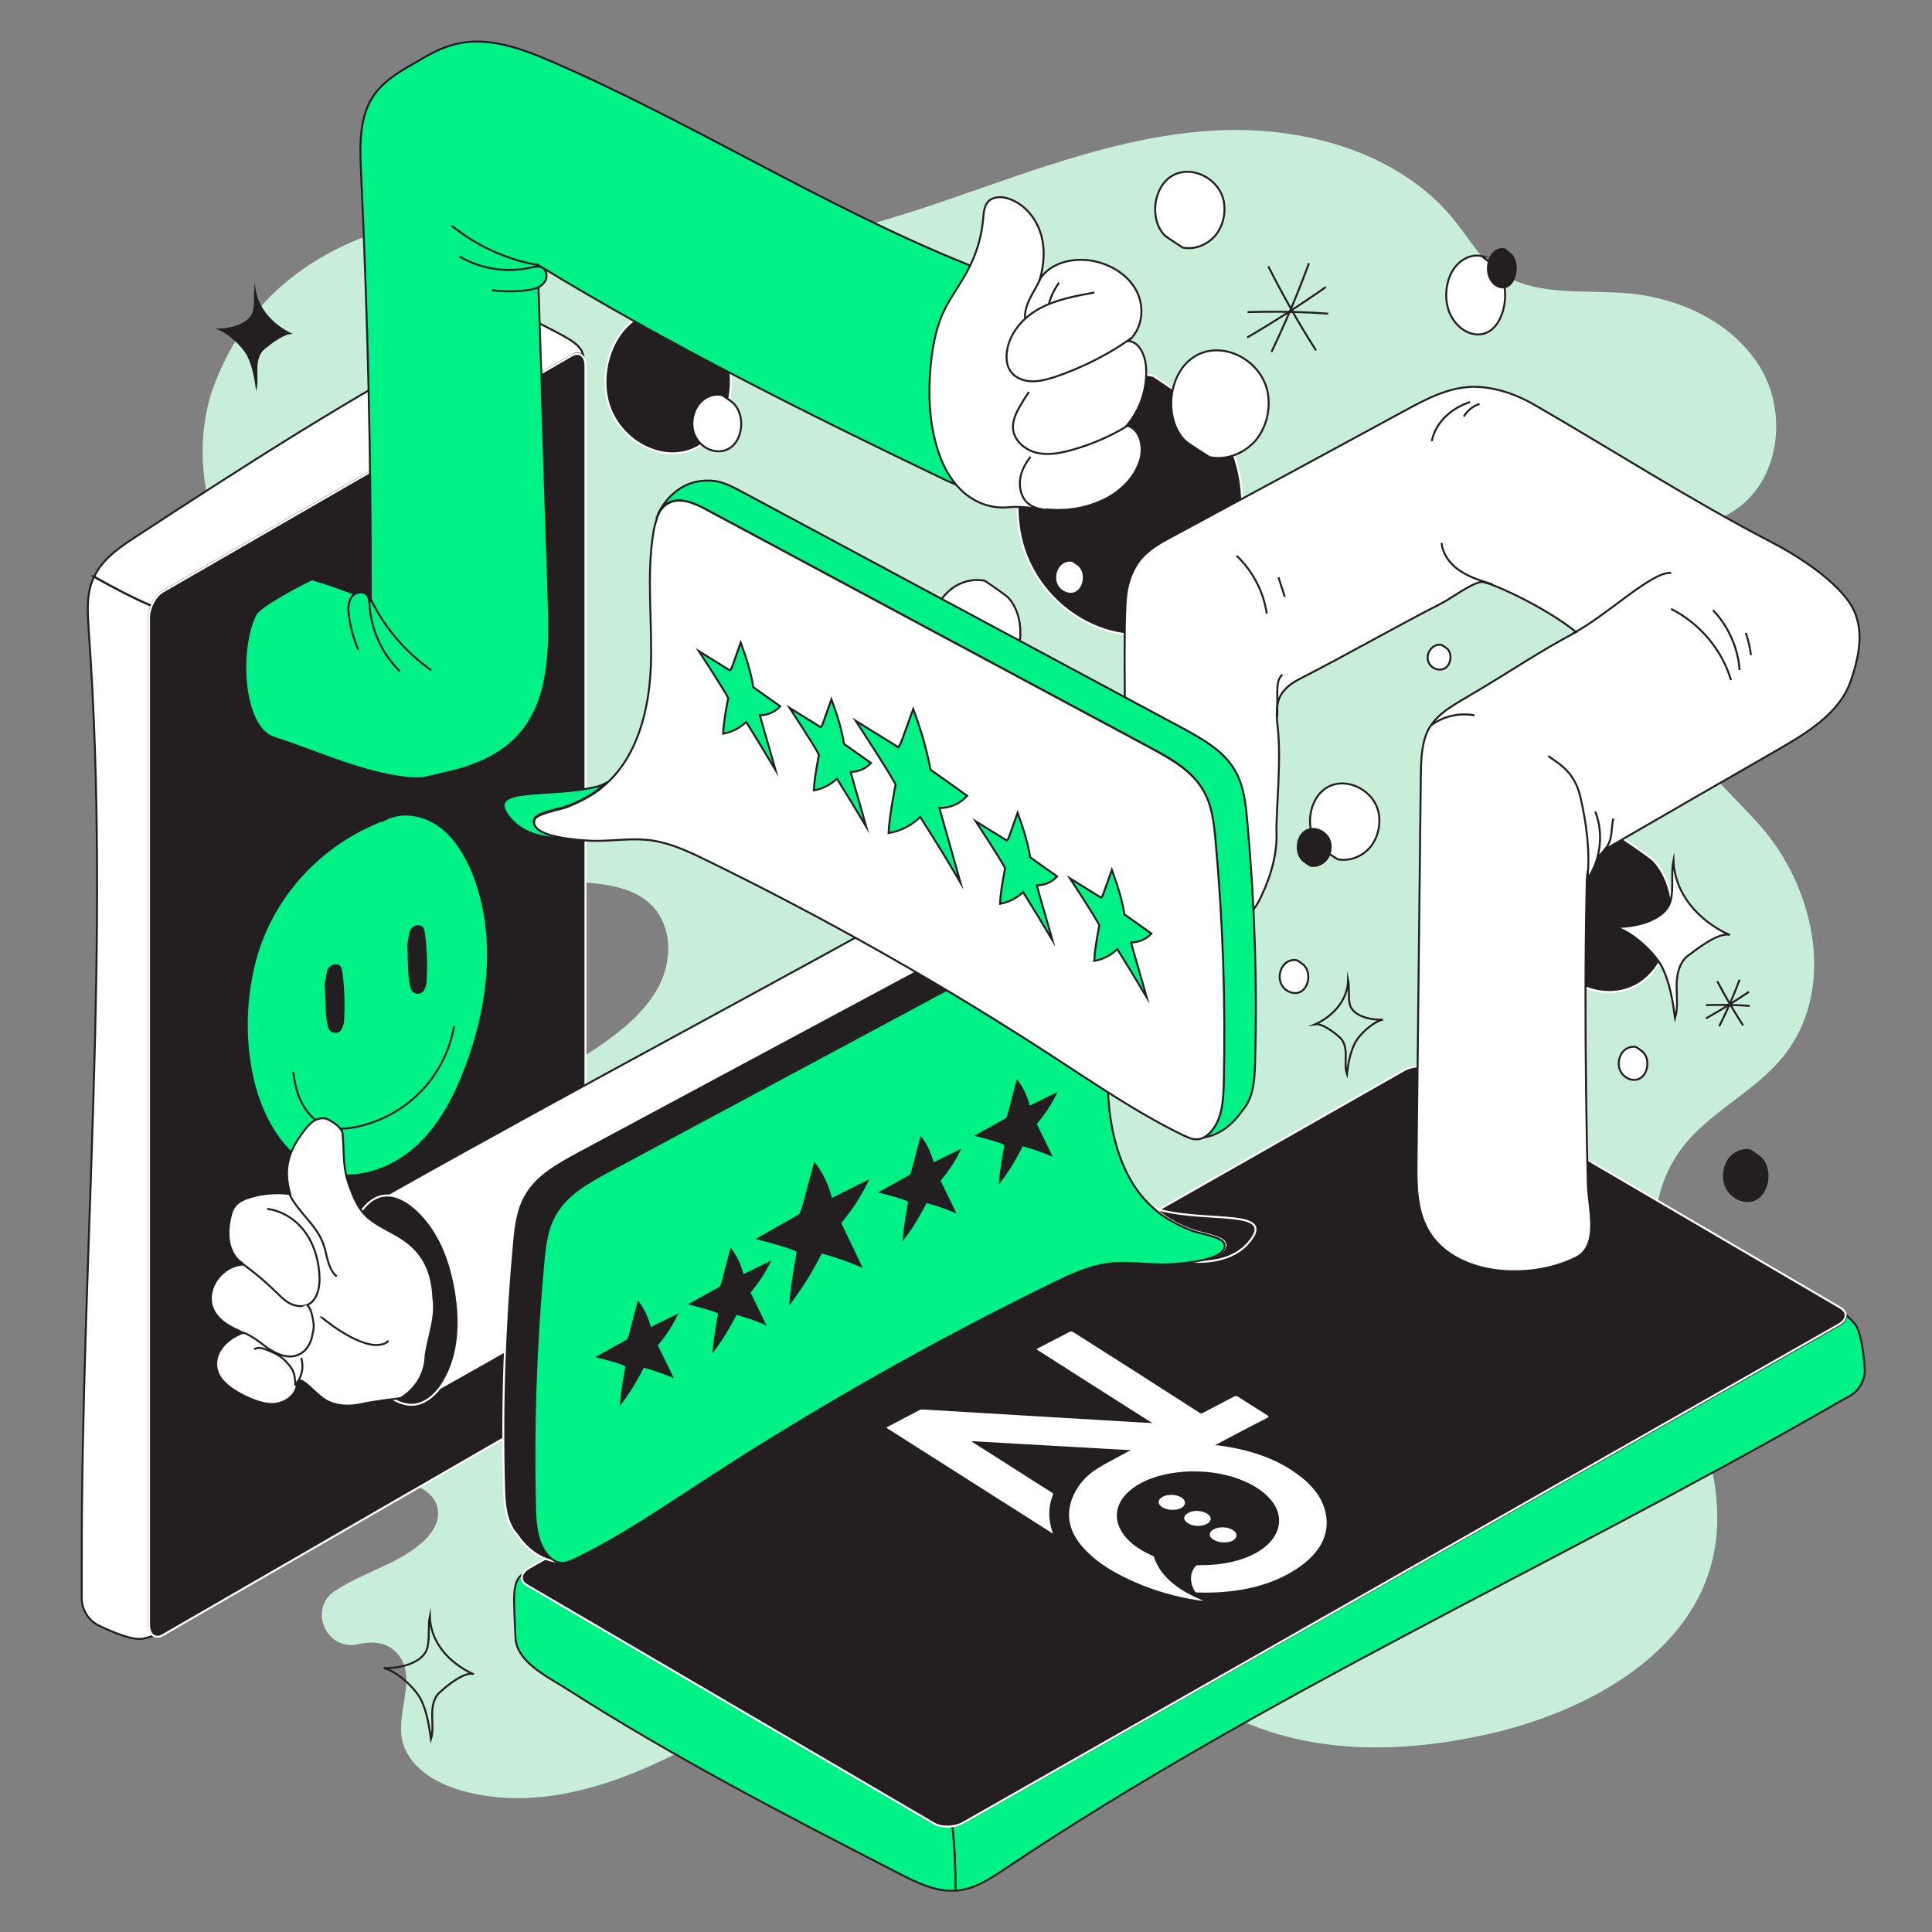 <svg xmlns="http://www.w3.org/2000/svg" width="494" height="494" fill="none"><rect width="100%" height="100%" fill="#808080" stroke="none"/><path fill="#C8EED9" d="M71 74c16.3-14.9 39.8-20.6 61.9-18.3 14.5 1.5 28.5 6.2 43 7.4 23 1.9 45.7-4.9 67.5-12.4 21.8-7.5 43.6-15.9 66.6-17.3 23-1.4 47.9 5.4 62.1 23.2 3.4 4.3 6.2 9.2 10.6 12.5 9.2 6.9 22.1 4.9 33.6 5.9 13.6 1.2 27.3 7.8 34.1 19.5 6.7 11.7 4.5 28.5-6.9 36-3.5 2.3-7.7 3.8-10.2 7.2-1.8 2.5-2.3 5.6-2.9 8.5-2.5 15-4.9 31.3 2.5 44.7 4.5 8.1 12 14.1 18 21.2 13.6 16.2 18.4 41.5 5.1 58-7.4 9.2-19.2 14.3-26.2 23.8-10.7 14.5-7.1 34.7-1.4 51.7 5.7 17 13.5 34.6 9.7 52.2-5.4 25.2-32.4 40-58 45.7-20.8 4.6-43.2 5.2-62.6-3.5-9.1-4.1-17.2-10.1-26.1-14.5-18.8-9.4-41.3-11.5-61.6-5.8-19.4 5.5-36.1 17.6-53.9 27.1-17.8 9.5-38.6 16.6-58 11-6.8-1.9-13.7-6.2-15.1-13.1-1.4-7.2 3.7-15.5-.8-21.4-2.5-3.3-6.3-3.8-10.4-2.9-8.1 1.9-12.9-8.9-6-13.6.1 0 .1-.1.2-.1 6.9-4.6 15.5-6.6 21.8-12 2.5-2.1 4.7-5.1 4.4-8.4-.4-4.4-5.4-7.2-10-7.3-4.6-.1-8.9 1.7-13.3 2.6-14.4 3-31.2-4.7-35.3-18.5-3.9-13.3 4.1-27 13.3-37.6 11.1-12.7 24.3-23.7 38.9-32.2 16.5-9.7 34.9-16.4 50.3-27.7 5.4-4 10.5-8.7 13.2-14.8 2.7-6.1 2.5-13.8-2-18.8-5.2-5.8-14.1-6.2-22-6.6-25.3-1.3-51.4-7.5-70.7-23.7-13.9-11.7-23.3-29.4-23.5-47.5-.1-9.1 4.3-16.9 2.4-25.7-2-9.2-2.1-18.2.5-27.3C57.2 90.9 63 81.3 71 74Z"/><path stroke="#231F20" stroke-miterlimit="10" stroke-width=".5" d="M439.1 250.9c2 3.8 4.2 7.6 6.6 11.3"/><path stroke="#231F20" stroke-miterlimit="10" stroke-width=".5" d="M439.6 262.4c2-3.9 3.7-7.9 5.2-11.9"/><path stroke="#231F20" stroke-miterlimit="10" stroke-width=".5" d="M436.2 257c3.7-.1 7.5-.1 11.2.2"/><path stroke="#231F20" stroke-miterlimit="10" stroke-width=".5" d="M436.2 260.4c3.8-2.1 7.4-4.4 11-6.8M324.3 68.1c3.7 7.3 7.7 14.5 12.2 21.5"/><path stroke="#231F20" stroke-miterlimit="10" stroke-width=".5" d="M325.1 90c3.6-7.5 6.8-15.1 9.6-22.7"/><path stroke="#231F20" stroke-miterlimit="10" stroke-width=".5" d="M319 79.8c6.9-.2 13.7-.1 20.6.4"/><path stroke="#231F20" stroke-miterlimit="10" stroke-width=".5" d="M318.9 86.3c7-4.1 13.7-8.4 20.1-12.9"/><path fill="#231F20" stroke="#fff" stroke-miterlimit="10" stroke-width=".5" d="M174.2 78.9c-5.4-1.1-11.1 1.1-14.9 5.6-3.7 4.5-5.3 11.2-4.1 17.2 2.3 11.1 14.9 17.7 23.7 12.3 8.8-5.4 10.8-21.2 3.6-29.1-1.1-1.3-8.3-6-8.3-6Z"/><path fill="#fff" stroke="#231F20" stroke-miterlimit="10" stroke-width=".5" d="M368.6 164.9c-1-.2-2 .2-2.7 1-.7.8-1 1.9-.8 2.9.4 1.9 2.7 3 4.3 2.1 1.6-.9 2-3.6.7-5-.2-.2-1.5-1-1.5-1Z"/><path fill="#231F20" d="M447.6 293.9c-1.9-.4-4 .4-5.4 2-1.4 1.6-1.9 4.1-1.5 6.3.8 4 5.4 6.4 8.6 4.5 3.2-2 3.9-7.7 1.3-10.6-.4-.5-3-2.2-3-2.2Z"/><path fill="#fff" stroke="#231F20" stroke-miterlimit="10" stroke-width=".5" d="M184.6 101c-2.1-.4-4.3.4-5.8 2.2-1.4 1.7-2.1 4.3-1.6 6.7.9 4.3 5.7 6.8 9.2 4.8 3.5-2 4.2-8.2 1.4-11.3-.4-.6-3.2-2.4-3.2-2.4ZM378.9 65.5c-2.5-.6-5.2.6-7 3-1.8 2.4-2.5 6.1-1.9 9.3 1.1 6 7 9.6 11.1 6.7 4.1-2.9 5.1-11.5 1.7-15.8-.6-.6-3.9-3.2-3.9-3.2Z"/><path fill="#231F20" d="M384.8 63.5c-1.3-.3-2.7.3-3.5 1.5-.9 1.2-1.3 3.1-1 4.8.5 3.1 3.5 4.9 5.6 3.4 2.1-1.5 2.6-5.9.9-8-.3-.4-2-1.7-2-1.7Z"/><path fill="#231F20" stroke="#fff" stroke-miterlimit="10" stroke-width=".5" d="M413.9 213.7c-5.8-1.2-12 1.2-16.1 6-4 4.9-5.8 12.1-4.4 18.6 2.4 12 16 19.1 25.6 13.3 9.5-5.9 11.7-22.9 3.9-31.5-1.3-1.3-9-6.4-9-6.4Z"/><path fill="#fff" stroke="#231F20" stroke-miterlimit="10" stroke-width=".5" d="M251.8 148.5c-3.8-.8-7.9.8-10.5 4-2.7 3.2-3.8 7.9-2.9 12.2 1.6 7.9 10.5 12.5 16.8 8.7 6.3-3.8 7.7-15 2.6-20.6-.9-.9-6-4.3-6-4.3Z"/><path stroke="#231F20" stroke-miterlimit="10" stroke-width=".5" d="M336.3 261.9c4.6-2.1 8.3-6.2 8.4-11.3.4 2 0 4.1.4 6.1.7 3.1 5.4 4.2 8.5 4-2.6.6-6.2 3.9-7.3 6.3-1.1 2.4-1.6 5-1.9 7.6-.5-1.6-.3-3.2-.3-4.9 0-1.6-.3-3.4-1.6-4.5-1.2-1.1-4.4-3.6-6.2-3.3Z"/><path fill="#fff" stroke="#231F20" stroke-miterlimit="10" stroke-width=".5" d="M342 219.7c3 .6 6.1-.6 8.2-2.9 2.1-2.4 2.9-5.9 2.3-9-1.2-5.8-8.2-9.3-13.1-6.5-4.9 2.8-6 11.1-2 15.3.7.6 4.6 3.1 4.6 3.1Z"/><path fill="#231F20" d="M335 221.6c1.5.3 3.1-.3 4.2-1.5s1.5-3 1.2-4.6c-.6-3-4.2-4.7-6.6-3.3-2.5 1.4-3 5.7-1 7.8.2.4 2.2 1.6 2.2 1.6Z"/><path fill="#fff" stroke="#231F20" stroke-miterlimit="10" stroke-width=".5" d="M331.6 245.5c-1.2-.2-2.5.2-3.4 1.3-.8 1-1.2 2.5-.9 3.9.5 2.5 3.4 4 5.4 2.8 2-1.2 2.5-4.8.8-6.6-.3-.4-1.9-1.4-1.9-1.4Z"/><path fill="#231F20" d="M74.9 85.4c-5.3-2.4-9.5-7.1-9.7-13-.5 2.3 0 4.7-.5 7-.8 3.5-6.2 4.8-9.8 4.6 2.9.7 7.1 4.5 8.4 7.2 1.3 2.7 1.8 5.8 2.2 8.8.5-1.8.3-3.7.3-5.6 0-1.9.4-3.9 1.8-5.1 1.6-1.3 5.3-4.2 7.3-3.9Z"/><path fill="#fff" stroke="#231F20" stroke-miterlimit="10" stroke-width=".5" d="M418.3 267.7c-1.2-.2-2.5.2-3.4 1.3-.8 1-1.2 2.5-.9 3.9.5 2.5 3.4 4 5.4 2.8 2-1.2 2.5-4.8.8-6.6-.2-.3-1.9-1.4-1.9-1.4ZM442.1 239c-7.8-3.6-13.9-10.4-14.2-19-.7 3.4.1 6.9-.7 10.2-1.2 5.1-9.1 7-14.4 6.8 4.3 1 10.4 6.6 12.3 10.5 1.9 4 2.6 8.4 3.2 12.8.8-2.6.4-5.4.4-8.2 0-2.8.6-5.7 2.6-7.5 2.4-1.8 7.8-6.1 10.8-5.6Z"/><path fill="#231F20" stroke="#fff" stroke-miterlimit="10" stroke-width=".5" d="M294.9 96.1c-9.6-1.9-19.9 2-26.6 10-6.7 8.1-9.6 20-7.4 30.8 4.1 19.9 26.6 31.7 42.4 22 15.8-9.7 19.4-38 6.5-52.2-2.1-2.1-14.9-10.6-14.9-10.6Z"/><path fill="#fff" stroke="#231F20" stroke-miterlimit="10" stroke-width=".5" d="M274.2 143.4c-1.2-.2-2.5.2-3.4 1.3-.8 1-1.2 2.5-.9 3.9.5 2.5 3.4 4 5.4 2.8 2-1.2 2.5-4.8.8-6.6-.2-.3-1.9-1.4-1.9-1.4Z"/><path stroke="#231F20" stroke-miterlimit="10" stroke-width=".5" d="M120.9 428c-6.1-2.8-10.8-8.1-11-14.7-.5 2.6 0 5.4-.6 7.9-.9 4-7.1 5.5-11.2 5.3 3.3.8 8.1 5.1 9.6 8.2 1.5 3.1 2 6.6 2.5 10 .6-2 .3-4.2.3-6.3 0-2.1.4-4.5 2.1-5.8 1.8-1.7 5.9-5 8.3-4.6Z"/><path fill="#fff" stroke="#231F20" stroke-miterlimit="10" stroke-width=".5" d="M302.4 63.3c3 .6 6.1-.6 8.2-2.9 2.1-2.4 2.9-5.9 2.3-9-1.2-5.8-8.2-9.3-13.1-6.5-4.9 2.8-6 11.1-2 15.3.7.6 4.6 3.1 4.6 3.1ZM309.3 116.9c4.2.8 8.6-.8 11.6-4.1 2.9-3.3 4.1-8.3 3.2-12.7-1.8-8.2-11.5-13.1-18.4-9.1-6.9 4-8.4 15.7-2.8 21.6.8.8 6.4 4.3 6.4 4.3Z"/><path fill="#231F20" d="M83.9 139.6c-4-1.8-8.8-.8-12.4 1.7-3.5 2.5-6 6.4-7.7 10.3-2.3 5.2-3.7 10.8-4.1 16.5-.3 4.2-.8 10.9-.1 15.5.8 5.5 3.6 9.7 6.7 12.9 5.5 5.7 16 4.7 23 1 4.3-2.3 6.9-6.9 7.8-11.6.9-4.7.4-9.6-.4-14.4-1.4-8.9-3.3-27.6-12.8-31.9Z"/><path fill="#fff" stroke="#231F20" stroke-miterlimit="10" stroke-width=".5" d="M24.1 147.4c-.1.1-.1.2-.2.4-1.9 4.2-1.5 9-1.2 13.6 5.7 79.2-1.9 158.8-1.8 238.2v9c0 3 1.7 5.7 4.3 7 3.9 1.9 8.9 3.9 11.3 3.4 1-.2 2-.5 2.9-.8-.8-.4-1.3-1.4-1.3-2.9V157.9c0-1 .2-2 .6-3-4.9-2.1-9.6-4.6-14.1-7.1-.1-.1-.3-.3-.5-.4Z"/><path fill="#fff" stroke="#231F20" stroke-miterlimit="10" stroke-width=".5" d="M136 81.7c-5.6-2.9-12.4 2-18 4.9-28.6 15.1-55.8 32.7-82.9 50.4-4.3 2.8-8.8 5.8-11 10.4.2.1.4.2.6.4 4.5 2.5 9.2 5 14.1 7.1.6-1.6 1.7-3 2.9-3.7l104.6-60.4c1.2-.7 2.3-.5 2.9.4-.5-3.4-4.1-4.8-13.2-9.5Z"/><path fill="#231F20" stroke="#fff" stroke-miterlimit="10" stroke-width=".5" d="M149.1 91.3c-.6-.9-1.7-1.1-2.9-.4L41.6 151.3c-1.9 1.1-3.5 4.1-3.5 6.7v257.4c0 1.4.5 2.5 1.3 2.9.6.3 1.4.3 2.2-.2l104.6-60.4c1.9-1.1 3.5-4.1 3.5-6.7V93.5c0-1-.2-1.7-.6-2.2Z"/><path fill="#00F287" stroke="#231F20" stroke-miterlimit="10" stroke-width=".5" d="M98.7 209.4c4.3-2.1 9.8-1.1 13.7 1.8 3.9 2.8 6.5 7.2 8.4 11.6 6.5 15.9 4.4 34.2-1.7 50.2-2.9 7.7-6.9 15.3-13.1 20.7-6.2 5.4-15 8.4-22.9 6.1-10-3-16-13.4-18.4-23.6-2.2-9.5-2.1-19.5.1-29 4.1-17.5 17-31.6 33.9-37.8Z"/><path fill="#231F20" d="M104.697 238.4c.2-1.3 1.7-2.2 2.9-1.7.2.1.3.1.4.2.5.5.6 1.3.7 2 .5 4 .6 8 .4 11.9 0 .8-.3 1.6-.6 2.3-.8 1.5-3 1.3-3.5-.4-.9-3.5-.6-7-.9-11.1l.6-3.2ZM83.6 248.4c.2-1.3 1.7-2.2 2.9-1.7.2.1.3.1.4.2.5.5.6 1.3.7 2 .5 4 .6 8 .4 11.9 0 .8-.3 1.6-.6 2.3-.8 1.5-3 1.3-3.5-.4-.9-3.5-.6-7-.9-11.1l.6-3.2Z"/><path fill="#00F287" d="M116.1 262.4c-1.1 6.3-4.1 12.2-8.6 16.8-4.5 4.6-10.3 7.7-16.6 9-2.2.4-4.5.6-6.7 0-2.9-.8-5.2-3-6.7-5.6-1.5-2.6-2.2-5.6-2.5-8.5"/><path stroke="#231F20" stroke-miterlimit="10" stroke-width=".5" d="M116.1 262.4c-1.1 6.3-4.1 12.2-8.6 16.8-4.5 4.6-10.3 7.7-16.6 9-2.2.4-4.5.6-6.7 0-2.9-.8-5.2-3-6.7-5.6-1.5-2.6-2.2-5.6-2.5-8.5"/><path fill="#00F287" stroke="#231F20" stroke-miterlimit="10" stroke-width=".5" d="M244.3 483.4h.4c4.6-.4 8.6-3.1 12.5-5.7 66-44.2 138.9-76.9 207.9-116.3 3-1.7 5.7-3.3 7.8-4.4 2.6-1.5 4.1-4.3 3.9-7.2-.3-4.3-1.1-9.7-2.6-11.4-.7-.8-1.4-1.5-2.1-2.1 0 .9-.6 1.8-1.8 2.5L246.4 466c-.9.5-1.9.8-2.9.9.6 5.3.8 10.6.8 15.8v.7Z"/><path fill="#00F287" stroke="#231F20" stroke-miterlimit="10" stroke-width=".5" d="M131.8 418.7c.3 6.3 7.9 9.8 13.2 13.2 27.2 17.4 56 32.3 84.8 47.1 4.5 2.3 9.4 4.8 14.5 4.4v-.7c0-5.2-.2-10.5-.8-15.8-1.7.2-3.4 0-4.6-.7l-104.2-61c-1.2-.7-1.5-1.7-1.1-2.7-2.8 2.1-2.2 5.9-1.8 16.2Z"/><path fill="#231F20" stroke="#fff" stroke-miterlimit="10" stroke-width=".5" d="M133.6 402.6c-.4 1-.1 2 1.1 2.7l104.2 61c1.9 1.1 5.3 1 7.5-.3l223.7-127.3c1.3-.7 1.9-1.7 1.8-2.5 0-.7-.5-1.3-1.3-1.8l-104.2-61c-1.9-1.1-5.3-1-7.5.3L135.3 400.9c-.9.5-1.4 1.1-1.7 1.7Z"/><path fill="#00F287" stroke="#231F20" stroke-miterlimit="10" stroke-width=".5" d="M65.3 157.2c1.2-2.4 12-7.9 14.4-9.1 0 0 8.8 2.5 15.1 5.6.1-36.7-.8-73.4-2.5-110-.3-6.7-.5-14 3.4-19.5 2.5-3.5 6.3-5.8 10-7.9 3.5-2.1 7.1-4.2 11.1-5.1 8.1-1.9 16.5 1.2 24.2 4.5 36 15.6 69.3 36.9 105.6 51.6 1.3.5 2.6 1.1 3.5 2.2.5.7.8 1.5 1.1 2.4 3.7 12 5.8 24.4 6.1 37 .1 3.3 0 6.7-1.2 9.8-1.3 3.1-4 5.8-7.3 6-2.4.2-4.7-.9-6.9-1.9-34.7-16.6-71.6-35-104.4-55.1.9 28.8 1.9 57.7 2.8 86.5.4 12 .3 25.4-8 34.2-5.1 5.4-12.4 8-19.6 9.5-3.7.8-4.5 1.4-8.3 1-11.5-1.1-23.5-6.8-34.4-10.3-8.1-2.7-9.1-22.6-4.7-31.4Z"/><path stroke="#231F20" stroke-miterlimit="10" stroke-width=".5" d="M137.7 67.8c-8.1-1.4-15.8-4.9-22.2-10.1"/><path fill="#00F287" d="M117.5 65.6c5.5 3.2 12.1 4.2 18.3 2.8.9-.2 1.9-.4 2.8 0 1.4.7 1.5 2.9.4 4-1 1.2-2.7 1.6-4.2 1.8-3 .4-6 .4-9 0"/><path stroke="#231F20" stroke-miterlimit="10" stroke-width=".5" d="M117.5 65.6c5.5 3.2 12.1 4.2 18.3 2.8.9-.2 1.9-.4 2.8 0 1.4.7 1.5 2.9.4 4-1 1.2-2.7 1.6-4.2 1.8-3 .4-6 .4-9 0M94.6 152.8c3.5 7.4 9 13.9 15.7 18.6"/><path fill="#00F287" d="M102.2 171.6c-4.5-4.4-7.3-10.5-7.7-16.8-.1-.9-.1-2-.7-2.7-1-1.2-3.2-.6-4 .7-.8 1.3-.8 3-.6 4.6.4 3 1.2 5.9 2.4 8.7"/><path stroke="#231F20" stroke-miterlimit="10" stroke-width=".5" d="M102.2 171.6c-4.5-4.4-7.3-10.5-7.7-16.8-.1-.9-.1-2-.7-2.7-1-1.2-3.2-.6-4 .7-.8 1.3-.8 3-.6 4.6.4 3 1.2 5.9 2.4 8.7"/><path fill="#fff" stroke="#231F20" stroke-miterlimit="10" stroke-width=".5" d="M246.4 125.9c-4.2-3.7-6.4-9.1-7.6-14.5-1.4-6.3-1.4-12.8-.7-19.2.5-4.4 1.4-8.8 3.3-12.8 1.7-3.5 4.1-6.6 5.9-10 2.3-4.2 3.7-8.8 4.1-13.6.1-1.5.3-3.2 1.3-4.3 1.3-1.3 3.5-1.3 5.2-.7 3.9 1.3 6.8 4.7 8.1 8.6 1.3 3.9 1 8.1-.1 12 2.7-4.3 8.5-5.6 13.5-4.7 4.6.9 9 3.5 11.2 7.7 2.2 4.2 1.5 9.8-2.1 12.8 2.8.2 4.2 3.5 4.5 6.2.5 5.5-1.3 11.2-4.9 15.4 3.6.9 4.5 5.8 3.3 9.2-2.9 8.4-12.6 12.6-21.4 12.4-4.3-.1-8-1.1-12.2-.7-4.1.4-8.2-1-11.4-3.8Z"/><path fill="#fff" d="M279.8 74.8c-4.9.9-9.9 1.8-14.2 4.2-4.3 2.4-7.9 6.7-8.2 11.6-.1 1.5.1 3 .9 4.2 1.1 1.7 3.2 2.6 5.3 2.7 2.1.1 4.1-.5 6.1-1.1 6.8-2.3 14.1-5.9 19.9-10.2"/><path stroke="#231F20" stroke-miterlimit="10" stroke-width=".5" d="M279.8 74.8c-4.9.9-9.9 1.8-14.2 4.2-4.3 2.4-7.9 6.7-8.2 11.6-.1 1.5.1 3 .9 4.2 1.1 1.7 3.2 2.6 5.3 2.7 2.1.1 4.1-.5 6.1-1.1 6.8-2.3 14.1-5.9 19.9-10.2"/><path fill="#fff" d="M268.2 77.7c.5-1.9 1.4-3.8 2.6-5.4Z"/><path stroke="#231F20" stroke-miterlimit="10" stroke-width=".5" d="M268.2 77.7c.5-1.9 1.4-3.8 2.6-5.4"/><path fill="#fff" d="M265.9 71.5c-.7 1.6-1.7 3.1-2.5 4.7s-1.4 3.3-1.3 5.1"/><path stroke="#231F20" stroke-miterlimit="10" stroke-width=".5" d="M265.9 71.5c-.7 1.6-1.7 3.1-2.5 4.7s-1.4 3.3-1.3 5.1"/><path fill="#fff" d="M263.1 100.2c-.9 1.3-1.7 2.6-2.5 4-.9 1.6-1.6 3.3-1.6 5.1.1 3.1 2.8 5.6 5.8 6.4 3 .8 6.1.2 9.1-.6 5-1.4 9.8-3.4 14.2-6.1"/><path stroke="#231F20" stroke-miterlimit="10" stroke-width=".5" d="M263.1 100.2c-.9 1.3-1.7 2.6-2.5 4-.9 1.6-1.6 3.3-1.6 5.1.1 3.1 2.8 5.6 5.8 6.4 3 .8 6.1.2 9.1-.6 5-1.4 9.8-3.4 14.2-6.1"/><path fill="#fff" d="M263.5 116.8c-1.4 1.8-2.5 3.8-2.7 6.1-.2 2.2.5 4.7 2.3 6 1.2.9 2.8 1.3 4.4 1.5"/><path stroke="#231F20" stroke-miterlimit="10" stroke-width=".5" d="M263.5 116.8c-1.4 1.8-2.5 3.8-2.7 6.1-.2 2.2.5 4.7 2.3 6 1.2.9 2.8 1.3 4.4 1.5"/><path fill="#fff" stroke="#231F20" stroke-miterlimit="10" stroke-width=".5" d="M405.7 226.6c0-2 .1-4 1-5.8 1.1-2.1 3.3-3.4 5.4-4.6 14.3-8.3 28.6-16.5 43-24.8 7.4-4.3 15.3-9.2 18.1-17.2 2.4-7 3.8-14.3-.5-20.4-4.3-6.1-13.4-11.9-20-15.3-20.7-10.8-40.3-23.4-60.2-34.9-4.8-2.8-10.3-4.7-15.8-4.7-6.3.1-12 3.1-17.5 6.1-19.9 10.8-39.8 21.6-59.7 32.3-3 1.6-6 3.3-8.1 6-1.9 2.5-3 5.6-3.4 8.7-1.1 9.4.4 42.9-1.1 48.6-1.2 4.7-25.1 15.1-36.9 21.8-50.4 28.3-101.2 55-151.6 83.4 12.3 13.4 17 33.3 12.1 50.8 66.6-37.3 129.8-76.2 196.4-113.6 7.6-4.3 12.7-7.9 15.3-13.2 1.7-3.5 4.4-9.9 4.2-16.7-.2-5.1 1.3-18.6.3-27.2-.3-2.4-.5-5.6.6-7.8s3.2-3.6 5.4-4.7c11.7-6 24.1-13.1 35.8-19.1 2.6-1.3 7.4-5 10.2-5.5 1.7-.3 16.1 6.2 24.3 12.8-9.6 5.1-17.3 10.4-27 16.1-4 2.4-8.4 4.6-10.7 8.7-1.8 3.4-1.9 7.5-2 11.4-.4 33-.7 66.1-1.1 99.1-.1 6.3 0 13.1 3.4 18.4 3.6 5.7 10.5 8.7 17.2 9.5 6.7.8 14-.2 20.1-3.2 6.2-3.1 3.3-12.6 3.1-18.7-.4-16.1-.6-32.3-.6-48.4 0-9.4.1-18.6.3-27.9Z"/><path fill="#231F20" stroke="#fff" stroke-miterlimit="10" stroke-width=".5" d="M95 307c-2.1 1.5-3.5 3.8-4.5 6.1-4.5 10-4.2 21.8-.6 32.2 1.1 3.1 2.5 6.2 4.8 8.5 1.3 1.3 2.8 2.3 4.4 3.2 1.9 1.1 3.9 2.2 6.1 2.2 3.5 0 6.5-2.8 8.3-5.9 4.4-7.4 4.4-16.6 2.7-25.1-.9-4.4-2.3-8.8-4.6-12.6-2.9-5.1-10.2-13.1-16.6-8.6Z"/><path stroke="#231F20" stroke-miterlimit="10" stroke-width=".5" d="M366 185.4c3.1-2.3 7.2-3.2 11-2.5"/><path fill="#fff" d="M408 218.7c.5.4 1.2-.1 1.6-.6.7-.9 1.5-1.7 1.9-2.8.4-.9.5-2 .6-3 .1-1 .2-2 .4-3"/><path stroke="#231F20" stroke-miterlimit="10" stroke-width=".5" d="M408 218.7c.5.4 1.2-.1 1.6-.6.7-.9 1.5-1.7 1.9-2.8.4-.9.5-2 .6-3 .1-1 .2-2 .4-3"/><path fill="#fff" d="M395.9 193.3c1.6 1.4 6.6 3.4 8.2 10.5 1.6 7 2.5 13.9 1.8 21 3.4-5 4.2-11.7 2-17.3"/><path stroke="#231F20" stroke-miterlimit="10" stroke-width=".5" d="M395.9 193.3c1.6 1.4 6.6 3.4 8.2 10.5 1.6 7 2.5 13.9 1.8 21 3.4-5 4.2-11.7 2-17.3M427.3 155.7c7.3 3.7 13 10.4 15.3 18.2M438 156c3.9 4.1 6.4 9.6 6.8 15.3M446.4 161.8c.6 1.9 1.1 3.8 1.3 5.7M402.1 162c8.7-4.5 20.3-16 25.2-15.5M381.6 149.4c-2.8-.9-5.7-1.7-8.2-3.4-2.5-1.6-4.5-4.2-4.8-7.2M375.9 102.8c-4.7 1.5-8.9 5.2-9.8 10M378.3 103.3c-1.7.5-3.1 1.7-4 3.2M316.2 142.1c4.1 3.9 6.9 9.2 7.7 14.8M326.9 147.6c.5 1.7 1.1 3.3 1.6 5"/><path fill="#fff" stroke="#231F20" stroke-miterlimit="10" stroke-width=".5" d="M110.8 331.8c-.3-6.4-2.4-11.3-7.7-14.9-3.2-2.2-7.1-3.5-9.8-6.3-1.7-1.8-2.8-4.2-3.7-6.6-2.1-5.5-1.5-8.2-2-14.1-.1-1.4-2.3-3-3.8-3.7-.6-.3-1.3-.3-2-.2-1.6.3-2.8 1.5-3.7 2.7-4.3 5.4-5.8 10-3.9 16.6-3.3-.4-6.7-.2-9.8.7-1.7.5-3.4 1.1-4.4 2.5-.6.8-.9 1.8-1.1 2.8-.5 2.2-.7 4.5-.2 6.7.5 2.2 1.8 4.3 3.8 5.3-4.5.1-8.5 4.1-8.6 8.6 0 4.5 3.9 7.2 8.4 8.8-2.6 1-5.1 2.6-6.4 5.3-.3.7-.6 1.5-.6 2.3-.3 4.2 3.5 6.7 6.9 8.5 2.5 1.2 5.1 2.3 7.8 2.2 2.8-.2 5.8-2.2 5.9-5.1 0-.3.1-.5.2-.7.4-.5.9-.2 1.3 0 2.2 1.4 3.8 3.6 6 4.9 2.7 1.5 6 1.6 9.1.9 3-.7 9.9-1.5 9.9-1.5 3.7-2.2 6.1-6 6.4-10.3 0-.7.1-1.3.2-1.7.9-5 2.5-8.8 1.8-13.7Z"/><path fill="#fff" d="M62.2 323.3c2.8 2 5.4 4.2 7.9 6.6 1.2 1.1 2.3 2.4 3.7 3.2 1.4.8 3.2 1.2 4.7.6 2.5-1 3.3-4.3 3.2-7-.1-4-1.2-8.1-3.5-11.4-2.3-3.3-5.9-5.7-9.9-6.2"/><path stroke="#231F20" stroke-miterlimit="10" stroke-width=".5" d="M62.2 323.3c2.8 2 5.4 4.2 7.9 6.6 1.2 1.1 2.3 2.4 3.7 3.2 1.4.8 3.2 1.2 4.7.6 2.5-1 3.3-4.3 3.2-7-.1-4-1.2-8.1-3.5-11.4-2.3-3.3-5.9-5.7-9.9-6.2"/><path fill="#fff" d="M60.9 340.4c2.8.5 5.1 2.5 7.4 4.2 2.3 1.6 5.4 3 8 1.8 1.9-.8 3.1-2.7 3.5-4.7.4-2 .6-2.4.2-4.4-.2-1.1-.6-3.2-1.6-3.6"/><path stroke="#231F20" stroke-miterlimit="10" stroke-width=".5" d="M60.9 340.4c2.8.5 5.1 2.5 7.4 4.2 2.3 1.6 5.4 3 8 1.8 1.9-.8 3.1-2.7 3.5-4.7.4-2 .6-2.4.2-4.4-.2-1.1-.6-3.2-1.6-3.6"/><path fill="#fff" d="M75.5 354.3c0-3.9-1-4.6-2.5-6.3-1.3-1.4-3.1-2.2-4.9-2.9-1-.4-2.2-.7-3.1-.1"/><path stroke="#231F20" stroke-miterlimit="10" stroke-width=".5" d="M75.5 354.3c0-3.9-1-4.6-2.5-6.3-1.3-1.4-3.1-2.2-4.9-2.9-1-.4-2.2-.7-3.1-.1"/><path fill="#fff" d="M76.4 352.8c1-1.7 1.2-3.8.6-5.6Z"/><path stroke="#231F20" stroke-miterlimit="10" stroke-width=".5" d="M76.4 352.8c1-1.7 1.2-3.8.6-5.6"/><path fill="#fff" d="M82 336.6c0 .1 9 7.7 14.7 7.3 1-.1 2-.3 2.6-1.1"/><path stroke="#231F20" stroke-miterlimit="10" stroke-width=".5" d="M82 336.6c0 .1 9 7.7 14.7 7.3 1-.1 2-.3 2.6-1.1M73.9 305.1c2.1 4.7 6.9 7.9 8.7 12.8 1.1 2.9 1.1 6.4 3.5 8.5M326.6 183.3v-6.4c0-1.6.1-3.4 1.3-4.4"/><path fill="#fff" d="M310.7 369.5c.7.1 1.2.1 1.6.2 7.9 1.1 14.4 3.5 19.5 7.3 4.7 3.4 7.1 7.3 7.4 11.6.3 4.3-1.8 8.2-6.3 11.6-6.6 4.9-15.5 7.3-26.6 7-.3 0-.6 0-.8-.3-1.1-2-1.4-4-.2-5.9.5-.8.5-.8 2-.8 10.7 0 18.9-4.4 19.7-10.5.9-6.6-8-12.7-19.4-13.4-9.6-.6-18.2 2.5-21.1 7.7-2.7 4.9.6 10.5 8 13.7.3.1.5.3.6.5 1.5 4.5 5.5 8.1 11.9 10.8.2.1.3.1.5.2l.1.1c-.4 0-.8-.1-1.1-.1-6-.9-11.4-2.5-16.4-4.7-5-2.2-9.2-4.7-12.3-7.9-4.5-4.5-5.5-9.2-3.4-14.1 1.2-2.6 3.1-5.1 6.2-7 1.9-1.2 3.9-2.2 5.9-3.3.8-.4 1.6-.9 2.5-1.3v-.1c-13.5-.8-26.9-1.5-40.4-2.3l-.1.1c.1.1.3.2.4.3 6.7 4.2 13.3 8.5 20 12.7.3.2.5.4.3.7-1.2 3.1-1.2 6.2-.1 9.4 0 .1.1.2.1.4-.3-.1-.4-.2-.5-.3-13.9-8.8-27.8-17.7-41.7-26.5-.4-.2-.3-.3 0-.5 2.7-1.4 5.4-2.8 8-4.2.3-.2.6-.2 1-.2 10.1.6 20.1 1.2 30.2 1.8 9 .5 17.9 1.1 26.9 1.6.5 0 1 0 1.6.1-10-6.3-19.8-12.6-29.7-18.9.2-.1.3-.2.5-.3 2.6-1.4 5.3-2.7 7.9-4.1.4-.2.6-.2 1 0 10.7 6.8 21.4 13.6 32.1 20.5.6.4.6.4 1.2.1 2.6-1.4 5.2-2.7 7.8-4.1.4-.2.6-.2 1 0 2.5 1.6 5 3.2 7.6 4.8.4.3.3.4 0 .6-4.3 2.2-8.7 4.5-13 6.8.1-.1-.1 0-.4.2Z"/><path fill="#fff" d="M303.9 386.8c1.3-.7 3.4-.6 4.7.2 1.3.8 1.3 2-.1 2.7-1.4.7-3.5.6-4.7-.2-1.4-.8-1.3-2 .1-2.7ZM302 385.6c-1.4.7-3.5.6-4.8-.2-1.3-.8-1.2-2 .1-2.7 1.4-.7 3.5-.6 4.8.2 1.2.8 1.2 2-.1 2.7ZM310.3 393.7c-1.3-.8-1.3-2 .1-2.7 1.3-.7 3.5-.6 4.8.2 1.3.8 1.3 2-.1 2.8-1.4.6-3.5.5-4.8-.3Z"/><path fill="#fff" stroke="#231F20" stroke-miterlimit="10" stroke-width=".5" d="M281.5 239.8s0-.1-.1-.1c.1 0 .1.1.1.1ZM144.2 399.4c.9-.1 1.8-.5 2.6-.8-.7.5-1.5.8-2.6.8Z"/><path fill="#231F20" stroke="#fff" stroke-miterlimit="10" stroke-width=".5" d="M130.9 318.2c.4-4.5.9-9.1 3.2-12.9 2.9-5 8.2-7.9 13.3-10.7 37.9-20.3 75.8-40.7 113.7-61 2.1-1.1 4.5-2.2 6.8-2.3h.2c8.2-.4 12.1 5.8 13.4 8.4-.6-1.1-1.3-2-2.3-2.6-3-1.8-6.8-.1-9.9 1.5-37.9 20.3-75.8 40.7-113.7 61-5.1 2.7-10.4 5.7-13.3 10.7-2.3 3.9-2.8 8.5-3.2 12.9-1.9 20.7-2.6 41.6-2.1 62.4.1 4.5.5 9.6 4 12.5.8.7 1.9 1.3 2.9 1.3-5.8 0-9.7-4-11.8-7.1-2.7-3-3.1-7.6-3.2-11.7-.6-20.8.1-41.7 2-62.4ZM313.2 317.8c-.5-1.6-6.6-2.6-8.2-3.2-2.9-1.1-5.6-2.4-8.1-4.3-.7-.5-1.3-1-1.9-1.6.6.3 1.3.6 2 .8 12.6 3.1 29.7-.4 22.2 8.3-3.7 4.3-9.8 5.1-14.9 4.8 4.6-.6 9.8-1.9 8.9-4.8Z"/><path fill="#fff" stroke="#231F20" stroke-miterlimit="10" stroke-width=".5" d="M281.9 240.7v-.1.1ZM281.8 240.5c0-.1-.1-.2-.1-.3 0 .1.1.2.1.3Z"/><path fill="#00F287" stroke="#231F20" stroke-miterlimit="10" stroke-width=".5" d="M136.8 385.6c-.5-20.8.2-41.7 2.1-62.4.4-4.5.9-9.1 3.2-12.9 2.9-5 8.2-7.9 13.3-10.7 37.9-20.3 75.8-40.7 113.7-61 3.1-1.7 6.9-3.3 9.9-1.5 1 .6 1.8 1.5 2.3 2.6v.1s0 .1.1.1c.1.1.1.3.2.4 0 .1.1.2.1.3v.2c.4 1.1.7 2.3.9 3.4 1.9 11.5.2 23.3.7 35 .5 10.9 3.5 22.5 11.5 29.6.6.5 1.2 1.1 1.9 1.6 2.5 1.8 5.3 3.2 8.1 4.3 1.6.6 7.7 1.6 8.2 3.2 1 2.9-4.3 4.3-9 4.9-3 .4-5.8.5-6.7.5-4.8 0-9.6-.8-14.3-.1-4.7.7-9.1 2.7-13.4 4.8-30.6 14.9-60.3 31.7-88.9 50.3-11.1 7.2-22.1 14.8-34 20.5h-.1c-.8.4-1.7.8-2.6.8h-.4c-1.1 0-2.1-.6-2.9-1.3-3.3-3.1-3.8-8.2-3.9-12.7Z"/><path fill="#231F20" d="M204.3 310.5c.5-.8.7-1.8 1-2.7 1-3.6 1.9-7.2 2.9-10.8 2.1 2.7 3.7 5.9 4.5 9.3l9.6-4.8c-1.9 4-4.3 7.801-7.2 11.201 1.8 3.8 3.7 7.7 5.5 11.5-3.4-1.5-6.9-2.701-10.5-3.701-2.3 4.7-5.1 9.1-8.3 13.3.2-4.4 1.9-13.7 1.9-13.7-1-.9-10.5-3.3-10.5-3.3l11.1-6.3ZM232.6 300.4c.4-.6.5-1.3.7-2 .7-2.7 1.4-5.3 2.1-8 1.6 2 2.7 4.4 3.3 6.8 2.4-1.2 4.7-2.3 7.1-3.5-1.4 3-3.2 5.7-5.3 8.2 1.4 2.8 2.7 5.6 4.1 8.4-2.5-1.1-5.1-2-7.7-2.7-1.7 3.4-3.7 6.7-6.1 9.8.1-3.3 1.4-10.1 1.4-10.1-.7-.7-7.7-2.4-7.7-2.4l8.1-4.5ZM257.2 285.9c.4-.6.5-1.3.7-2 .7-2.7 1.4-5.3 2.1-8 1.6 2 2.7 4.4 3.3 6.8 2.4-1.2 4.7-2.3 7.1-3.5-1.4 3-3.2 5.7-5.3 8.2 1.4 2.8 2.7 5.6 4.1 8.4-2.5-1.1-5.1-2-7.7-2.7-1.7 3.4-3.7 6.7-6.1 9.8.1-3.3 1.4-10.1 1.4-10.1-.7-.7-7.7-2.4-7.7-2.4l8.1-4.5Z"/><path fill="#231F20" d="M184 329c.4-.6.5-1.3.7-2 .7-2.7 1.4-5.3 2.1-8 1.6 2 2.7 4.4 3.3 6.8 2.4-1.2 4.7-2.3 7.1-3.5-1.4 3-3.2 5.7-5.3 8.2 1.4 2.8 2.7 5.6 4.1 8.4-2.5-1.1-5.1-1.999-7.7-2.699-1.7 3.4-3.7 6.699-6.1 9.799.1-3.3 1.4-10.1 1.4-10.1-.7-.7-7.7-2.4-7.7-2.4l8.1-4.5ZM160.3 342.5c.4-.6.5-1.3.7-2 .7-2.7 1.4-5.3 2.1-8 1.6 2 2.7 4.4 3.3 6.8 2.4-1.2 4.7-2.3 7.1-3.5-1.4 3-3.2 5.7-5.3 8.2 1.4 2.8 2.7 5.6 4.1 8.4-2.5-1.1-5.1-1.999-7.7-2.699-1.7 3.4-3.7 6.699-6.1 9.799.1-3.3 1.4-10.1 1.4-10.1-.7-.7-7.7-2.4-7.7-2.4l8.1-4.5Z"/><path fill="#00F287" stroke="#231F20" stroke-miterlimit="10" stroke-width=".5" d="M168.2 131.5s0-.1.1-.1l-.1.1ZM305.6 291.1c-.9-.1-1.8-.5-2.6-.8.6.4 1.5.7 2.6.8ZM318.9 209.8c-.4-4.5-.9-9.1-3.2-12.9-2.9-5-8.2-7.9-13.3-10.7-37.9-20.3-75.8-40.7-113.7-61-2.1-1.1-4.5-2.2-6.8-2.3h-.2c-8.2-.4-12.1 5.8-13.4 8.4.6-1.1 1.3-2 2.3-2.6 3-1.8 6.8-.1 9.9 1.5 37.9 20.3 75.8 40.7 113.7 61 5.1 2.7 10.4 5.7 13.3 10.7 2.3 3.9 2.8 8.5 3.2 12.9 1.9 20.7 2.6 41.6 2.1 62.4-.1 4.5-.5 9.6-4 12.5-.8.7-1.9 1.3-2.9 1.3 5.8 0 9.7-4 11.8-7.1 2.7-3 3.1-7.6 3.2-11.7.6-20.8-.1-41.6-2-62.4ZM136.6 209.4c.5-1.6 6.6-2.6 8.2-3.2 2.9-1.1 5.6-2.4 8.1-4.3.7-.5 1.3-1 1.9-1.6-.6.3-1.3.6-2 .8-12.6 3.1-29.7-.4-22.2 8.3 3.7 4.3 9.8 5.1 14.9 4.8-4.6-.5-9.9-1.9-8.9-4.8ZM167.9 132.3v-.1.1ZM167.9 132.2c0-.1.1-.2.1-.3 0 .1 0 .2-.1.3Z"/><path fill="#fff" stroke="#231F20" stroke-miterlimit="10" stroke-width=".5" d="M312.9 277.3c.5-20.8-.2-41.7-2.1-62.4-.4-4.5-.9-9.1-3.2-12.9-2.9-5-8.2-7.9-13.3-10.7-37.9-20.3-75.8-40.7-113.7-61-3.1-1.7-6.9-3.3-9.9-1.5-1 .6-1.8 1.5-2.3 2.6v.1s0 .1-.1.1c-.1.1-.1.3-.2.4 0 .1-.1.2-.1.3v.2c-.4 1.1-.7 2.3-.9 3.4-1.9 11.5-.2 23.3-.7 35-.5 10.9-3.5 22.5-11.5 29.6-.6.5-1.2 1.1-1.9 1.6-2.5 1.8-5.3 3.2-8.1 4.3-1.6.6-7.7 1.6-8.2 3.2-1 2.9 4.3 4.3 9 4.9 3 .4 5.8.5 6.7.5 4.8 0 9.6-.8 14.3-.1 4.7.7 9.1 2.7 13.4 4.8 30.6 14.9 60.3 31.7 88.9 50.3 11.1 7.2 22.1 14.8 34 20.5h.1c.8.4 1.7.8 2.6.8h.4c1.1 0 2.1-.6 2.9-1.3 3.4-3.1 3.8-8.2 3.9-12.7Z"/><path fill="#00F287" stroke="#231F20" stroke-miterlimit="10" stroke-width=".5" d="M229.6 191c.5-.3.7-1 1-1.7 1-2.7 1.9-5.3 2.9-8 2.1 5.5 3.6 10.9 4.4 15.5 3.1 2.2 6.3 4.4 9.4 6.7-1.9 2-4.2 3.1-7.1 3.1 1.8 6.4 3.6 12.7 5.4 19.1-3.3-5.7-6.8-11.3-10.3-16.8-2.3 2.2-5 3.6-8.1 4.1.2-4.5 1.8-12.4 1.8-12.4-1-2.2-10.2-16.3-10.2-16.3l10.8 6.7ZM257.4 214.9c.4-.2.5-.7.7-1.2.7-2 1.4-3.9 2.1-5.9 1.5 4.1 2.7 8 3.2 11.4 2.3 1.6 4.6 3.3 6.9 4.9-1.4 1.5-3.1 2.2-5.2 2.3 1.3 4.7 2.7 9.3 4 14-2.5-4.2-5-8.3-7.5-12.3-1.7 1.6-3.7 2.6-5.9 3 .1-3.3 1.3-9.1 1.3-9.1-.7-1.6-7.5-12-7.5-12l7.9 4.9ZM281.5 229.5c.4-.2.5-.7.7-1.2.7-2 1.4-3.9 2.1-5.9 1.5 4.1 2.7 8 3.2 11.4 2.3 1.6 4.6 3.3 6.9 4.9-1.4 1.5-3.1 2.2-5.2 2.3 1.3 4.7 2.7 9.3 4 14-2.5-4.2-5-8.3-7.5-12.3-1.7 1.6-3.7 2.6-5.9 3 .1-3.3 1.3-9.1 1.3-9.1-.7-1.6-7.5-12-7.5-12l7.9 4.9Z"/><path fill="#00F287" stroke="#231F20" stroke-miterlimit="10" stroke-width=".5" d="M209.8 185.9c.4-.2.5-.7.7-1.2.7-2 1.4-3.9 2.1-5.9 1.5 4.1 2.7 8 3.2 11.4 2.3 1.6 4.6 3.3 6.9 4.9-1.4 1.5-3.1 2.2-5.2 2.3 1.3 4.7 2.7 9.3 4 14-2.5-4.2-5-8.3-7.5-12.3-1.7 1.6-3.7 2.6-5.9 3 .1-3.3 1.3-9.1 1.3-9.1-.7-1.6-7.5-12-7.5-12l7.9 4.9ZM186.6 171.4c.4-.2.5-.7.7-1.2.7-2 1.4-3.9 2.1-5.9 1.5 4.1 2.7 8 3.2 11.4 2.3 1.6 4.6 3.3 6.9 4.9-1.4 1.5-3.1 2.2-5.2 2.3 1.3 4.7 2.7 9.3 4 14-2.5-4.2-5-8.3-7.5-12.3-1.7 1.6-3.7 2.6-5.9 3 .1-3.3 1.3-9.1 1.3-9.1-.7-1.6-7.5-12-7.5-12l7.9 4.9Z"/></svg>